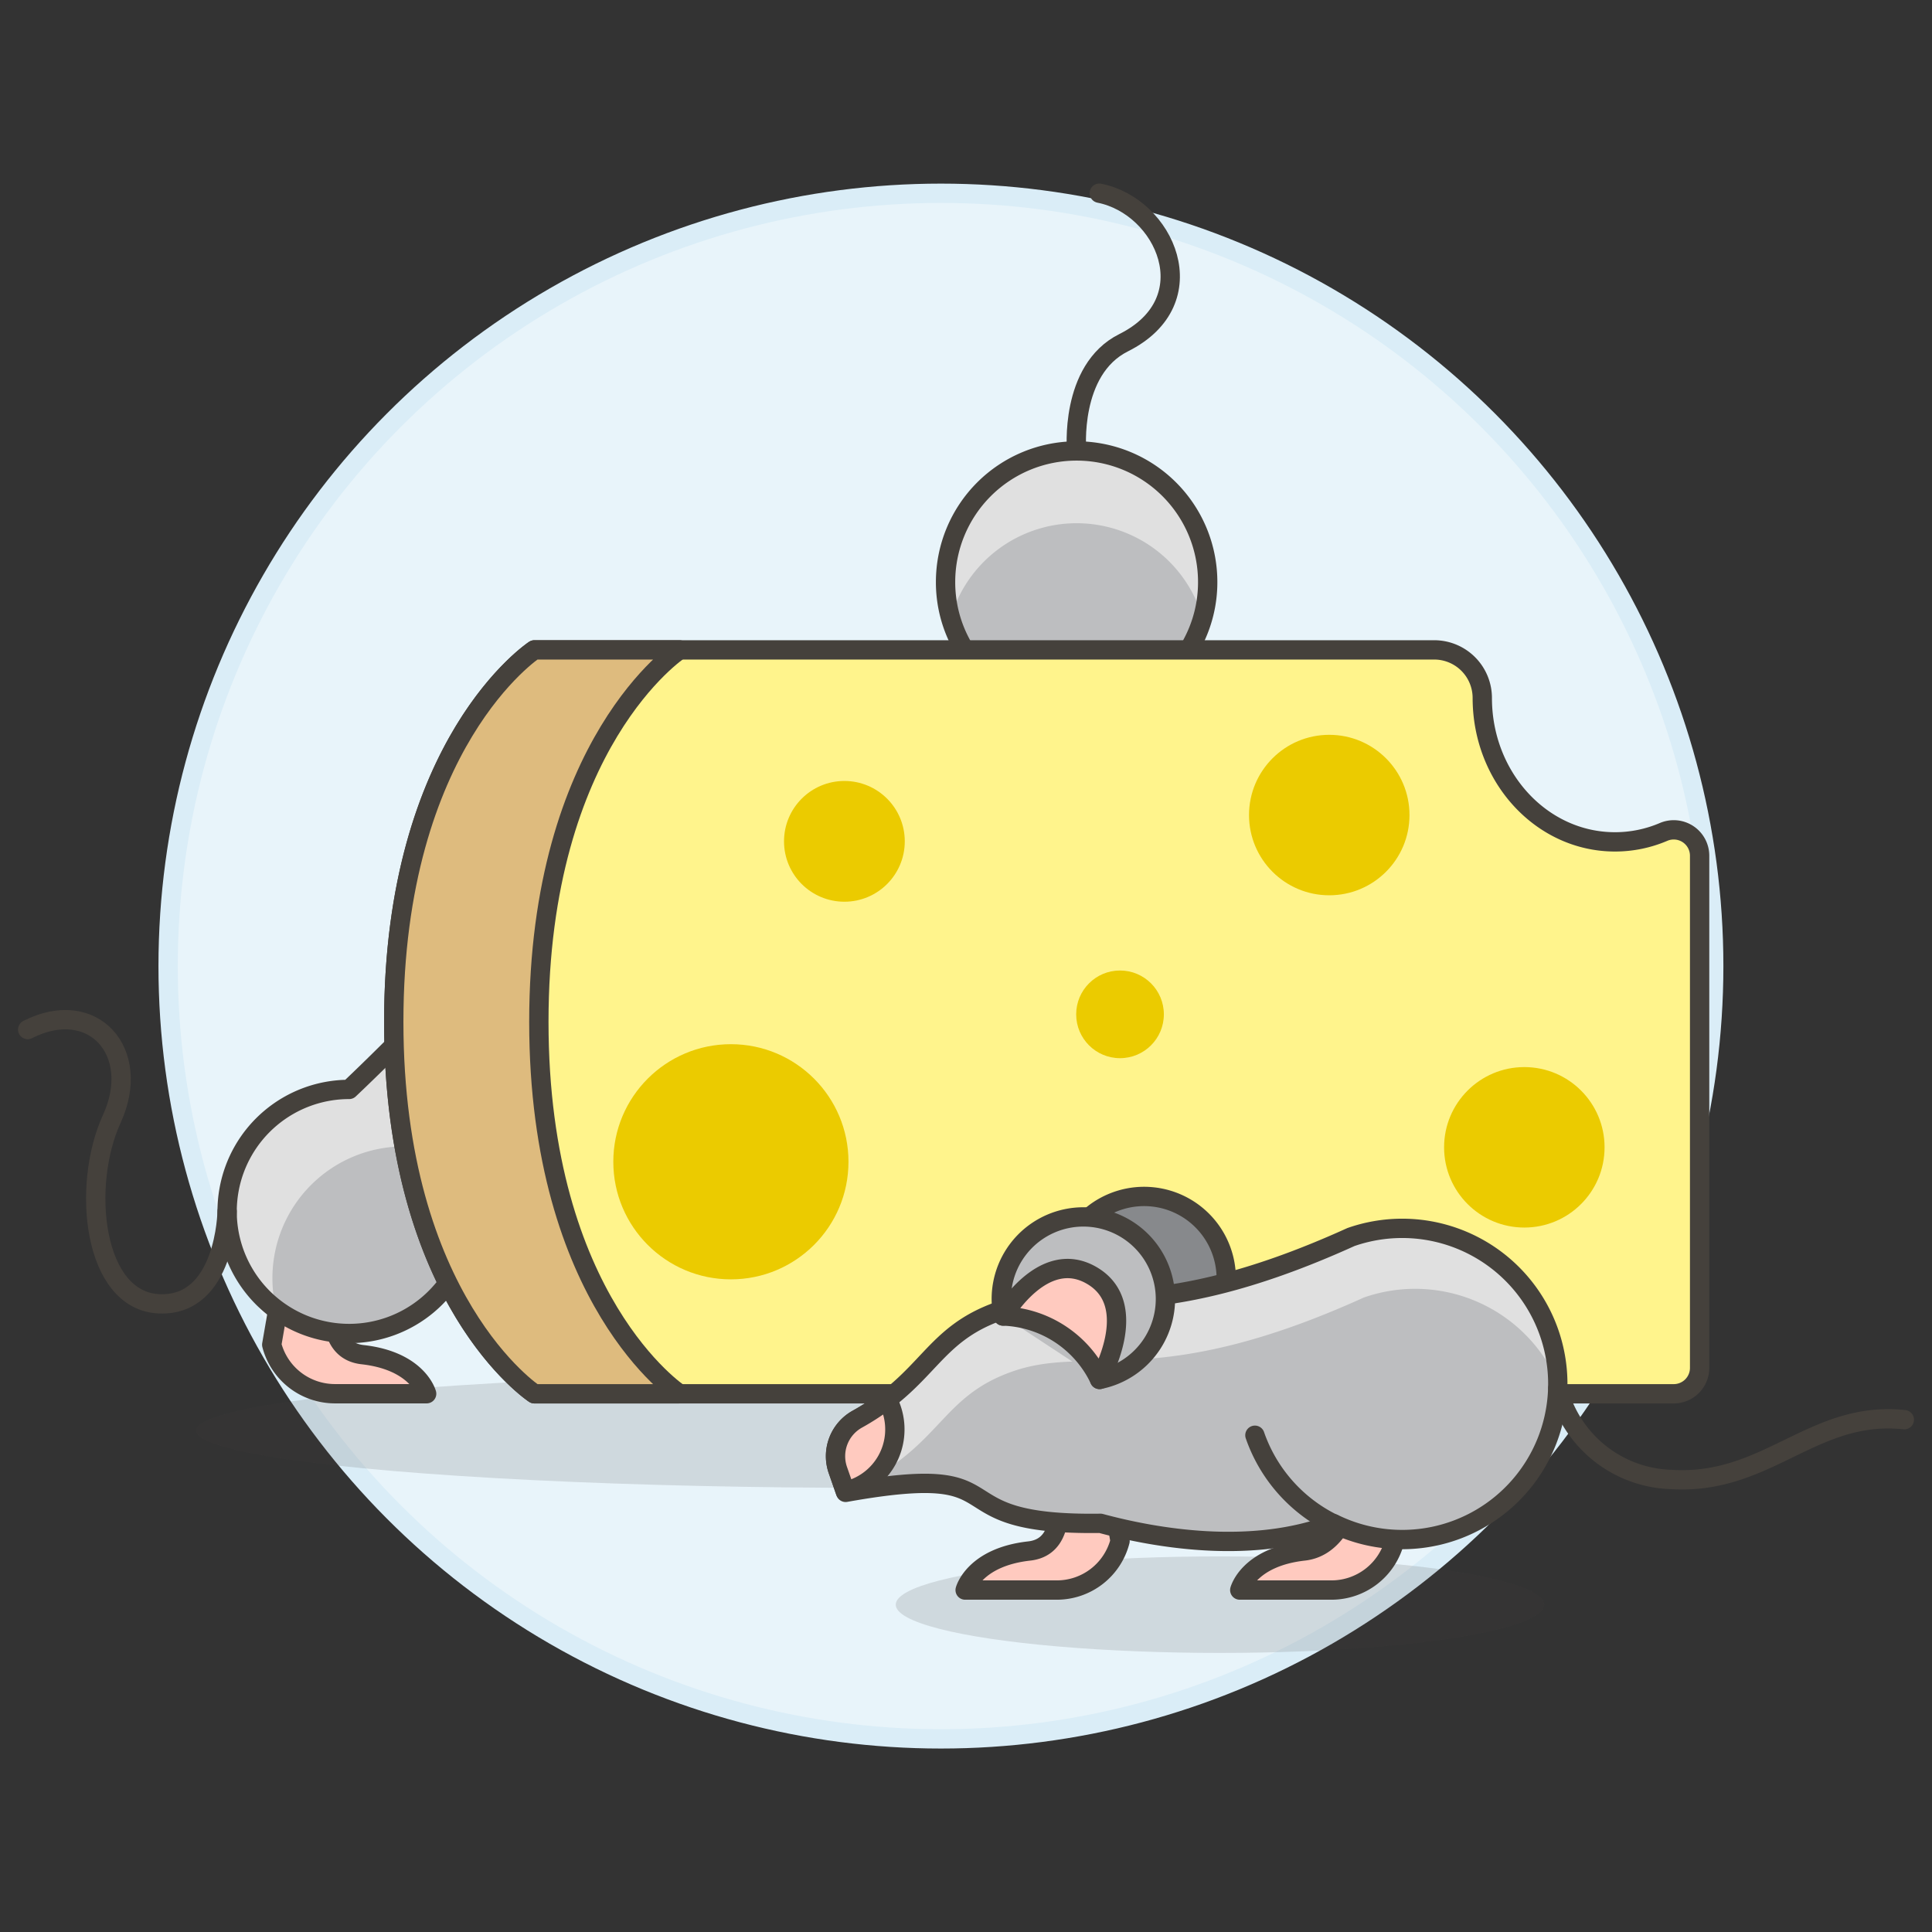 <svg xmlns="http://www.w3.org/2000/svg" viewBox="0 0 100 100"><rect x="0" y="0" width="100" height="100" fill="#333333" stroke="none"/><g class="nc-icon-wrapper"><defs/><circle class="a" cx="48.702" cy="50.004" r="40" fill="#e8f4fa" stroke="#daedf7" stroke-miterlimit="10"/><ellipse class="b" cx="63.146" cy="83.057" rx="16.782" ry="2.498" fill="#45413c" opacity="0.15"/><ellipse class="b" cx="45.204" cy="74.049" rx="35.063" ry="2.962" fill="#45413c" opacity="0.15"/><path class="c" d="M62.51 30.125a6.784 6.784 0 0 0-13.568 0 6.708 6.708 0 0 0 .773 3.14 8.482 8.482 0 0 1 .976 3.937c0 3.747 2.254 6.785 5.035 6.785s5.035-3.038 5.035-6.785a8.408 8.408 0 0 1 .977-3.937 6.719 6.719 0 0 0 .772-3.14z" style="" fill="#bdbec0"/><path class="d" d="M55.726 27.082a6.788 6.788 0 0 1 6.523 4.912 6.785 6.785 0 1 0-13.045 0 6.787 6.787 0 0 1 6.522-4.912z" style="" fill="#e0e0e0"/><path class="e" d="M62.51 30.125a6.784 6.784 0 0 0-13.568 0 6.708 6.708 0 0 0 .773 3.14 8.482 8.482 0 0 1 .976 3.937c0 3.747 2.254 6.785 5.035 6.785s5.035-3.038 5.035-6.785a8.408 8.408 0 0 1 .977-3.937 6.719 6.719 0 0 0 .772-3.14z" fill="none" stroke="#45413c" stroke-linecap="round" stroke-linejoin="round"/><path class="e" d="M55.726 23.341s-.385-4.191 2.429-5.6C62.51 15.565 60.291 10.666 56.9 10" fill="none" stroke="#45413c" stroke-linecap="round" stroke-linejoin="round"/><path class="f" d="M17.9 64.417s-2.006 5.379.866 5.7 3.317 2.022 3.317 2.022h-4.745a3.379 3.379 0 0 1-3.273-2.537l.838-4.846z" stroke="#45413c" stroke-linecap="round" stroke-linejoin="round" fill="#ffcabf"/><path class="c" d="M30.323 64S28.6 45.373 24.961 49.357s-6.889 7.031-6.889 7.031a6.317 6.317 0 1 0 5.481 9.459C26.5 65.036 30.323 64 30.323 64z" style="" fill="#bdbec0"/><path class="d" d="M14.1 66.159a6.821 6.821 0 0 1 6.82-6.821s3.392-3.185 7.248-7.383c-.824-2.522-1.89-4.038-3.207-2.6-3.643 3.983-6.889 7.031-6.889 7.031a6.317 6.317 0 0 0-3.782 11.378 6.84 6.84 0 0 1-.19-1.605z" style="" fill="#e0e0e0"/><path class="e" d="M30.323 64S28.6 45.373 24.961 49.357s-6.889 7.031-6.889 7.031a6.317 6.317 0 1 0 5.481 9.459C26.5 65.036 30.323 64 30.323 64z" fill="none" stroke="#45413c" stroke-linecap="round" stroke-linejoin="round"/><path class="e" d="M11.756 62.705s-.077 4.92-3.511 4.781S4.2 61.372 5.788 57.91s-.977-6.338-4.355-4.621" fill="none" stroke="#45413c" stroke-linecap="round" stroke-linejoin="round"/><path class="g" d="M83.592 43.575c-3.794 0-6.869-3.334-6.869-7.447a2.489 2.489 0 0 0-2.49-2.49H27.66s-7.279 4.783-7.279 19.252 7.279 19.252 7.279 19.252h58.972a1.34 1.34 0 0 0 1.34-1.34V44.293a1.34 1.34 0 0 0-1.866-1.233 6.388 6.388 0 0 1-2.514.515z" stroke="#45413c" stroke-linecap="round" stroke-linejoin="round" fill="#fff48c"/><path class="f" d="M54.14 74.579s2.005 5.38-.867 5.7-3.317 2.022-3.317 2.022H54.7a3.379 3.379 0 0 0 3.273-2.537l-.839-4.846z" stroke="#45413c" stroke-linecap="round" stroke-linejoin="round" fill="#ffcabf"/><path class="f" d="M70.44 74.579s-.081 5.38-2.953 5.7-3.317 2.022-3.317 2.022h4.743a3.379 3.379 0 0 0 3.273-2.537l1.247-4.846z" stroke="#45413c" stroke-linecap="round" stroke-linejoin="round" fill="#ffcabf"/><circle class="h" cx="78.899" cy="59.385" r="4.153" style="" fill="#ebcb00"/><circle class="h" cx="68.802" cy="42.187" r="4.153" style="" fill="#ebcb00"/><path class="i" d="M60.531 70.221a4.25 4.25 0 1 0-5.4-2.886" stroke="#45413c" stroke-linecap="round" stroke-linejoin="round" fill="#87898c"/><path class="c" d="M43.77 77.244l-.4-1.149a2.193 2.193 0 0 1 1-2.637c3.749-2.088 3.835-4.369 7.38-5.606 4-1.4 7.492 1.022 18.174-3.823a8.054 8.054 0 1 1-.894 14.835c-4.247 1.636-9.25.742-12.068-.017-8.891.13-3.823-3.279-13.192-1.603z" style="" fill="#bdbec0"/><path class="d" d="M45.04 76.587c3.749-2.088 3.835-4.368 7.38-5.605 4-1.4 7.493 1.022 18.174-3.823a8.052 8.052 0 0 1 10.038 4.392 8.06 8.06 0 0 0-10.709-7.522c-10.68 4.845-14.171 2.427-18.173 3.823-3.545 1.237-3.631 3.518-7.38 5.606a2.193 2.193 0 0 0-1 2.637l.4 1.149c.216-.039.423-.075.624-.108a2.181 2.181 0 0 1 .646-.549z" style="" fill="#e0e0e0"/><path class="e" d="M43.77 77.244l-.4-1.149a2.193 2.193 0 0 1 1-2.637c3.749-2.088 3.835-4.369 7.38-5.606 4-1.4 7.492 1.022 18.174-3.823a8.054 8.054 0 1 1-.894 14.835c-4.247 1.636-9.25.742-12.068-.017-8.891.13-3.823-3.279-13.192-1.603z" fill="none" stroke="#45413c" stroke-linecap="round" stroke-linejoin="round"/><path class="e" d="M64.954 74.288a8.025 8.025 0 0 0 4.057 4.578" fill="none" stroke="#45413c" stroke-linecap="round" stroke-linejoin="round"/><path class="j" d="M56.913 71.4a4.248 4.248 0 1 0-4.994-3.283" fill="#bdbec0" stroke="#45413c" stroke-linecap="round" stroke-linejoin="round"/><path class="f" d="M51.919 68.118a5.732 5.732 0 0 1 4.994 3.282s2.2-3.811-.361-5.357-4.633 2.075-4.633 2.075z" stroke="#45413c" stroke-linecap="round" stroke-linejoin="round" fill="#ffcabf"/><path class="f" d="M44.37 73.458a12.437 12.437 0 0 0 1.559-1.022 3.236 3.236 0 0 1 .259.636 3.275 3.275 0 0 1-2.231 4.059 3.16 3.16 0 0 1-.208.052l-.38-1.088a2.192 2.192 0 0 1 1.001-2.637z" stroke="#45413c" stroke-linecap="round" stroke-linejoin="round" fill="#ffcabf"/><path class="k" d="M27.891 52.89c0-14.469 7.279-19.252 7.279-19.252h-7.51s-7.279 4.783-7.279 19.252 7.279 19.252 7.279 19.252h7.51s-7.279-4.782-7.279-19.252z" stroke="#45413c" stroke-linecap="round" stroke-linejoin="round" fill="#debb7e"/><circle class="h" cx="37.831" cy="60.133" r="6.086" style="" fill="#ebcb00"/><circle class="h" cx="57.972" cy="52.502" r="2.269" style="" fill="#ebcb00"/><circle class="h" cx="43.706" cy="43.548" r="3.125" style="" fill="#ebcb00"/><path class="e" d="M80.633 71.854a6.244 6.244 0 0 0 5.874 4.723c4.968.313 7.328-3.6 12.06-3.094" fill="none" stroke="#45413c" stroke-linecap="round" stroke-linejoin="round"/></g></svg>